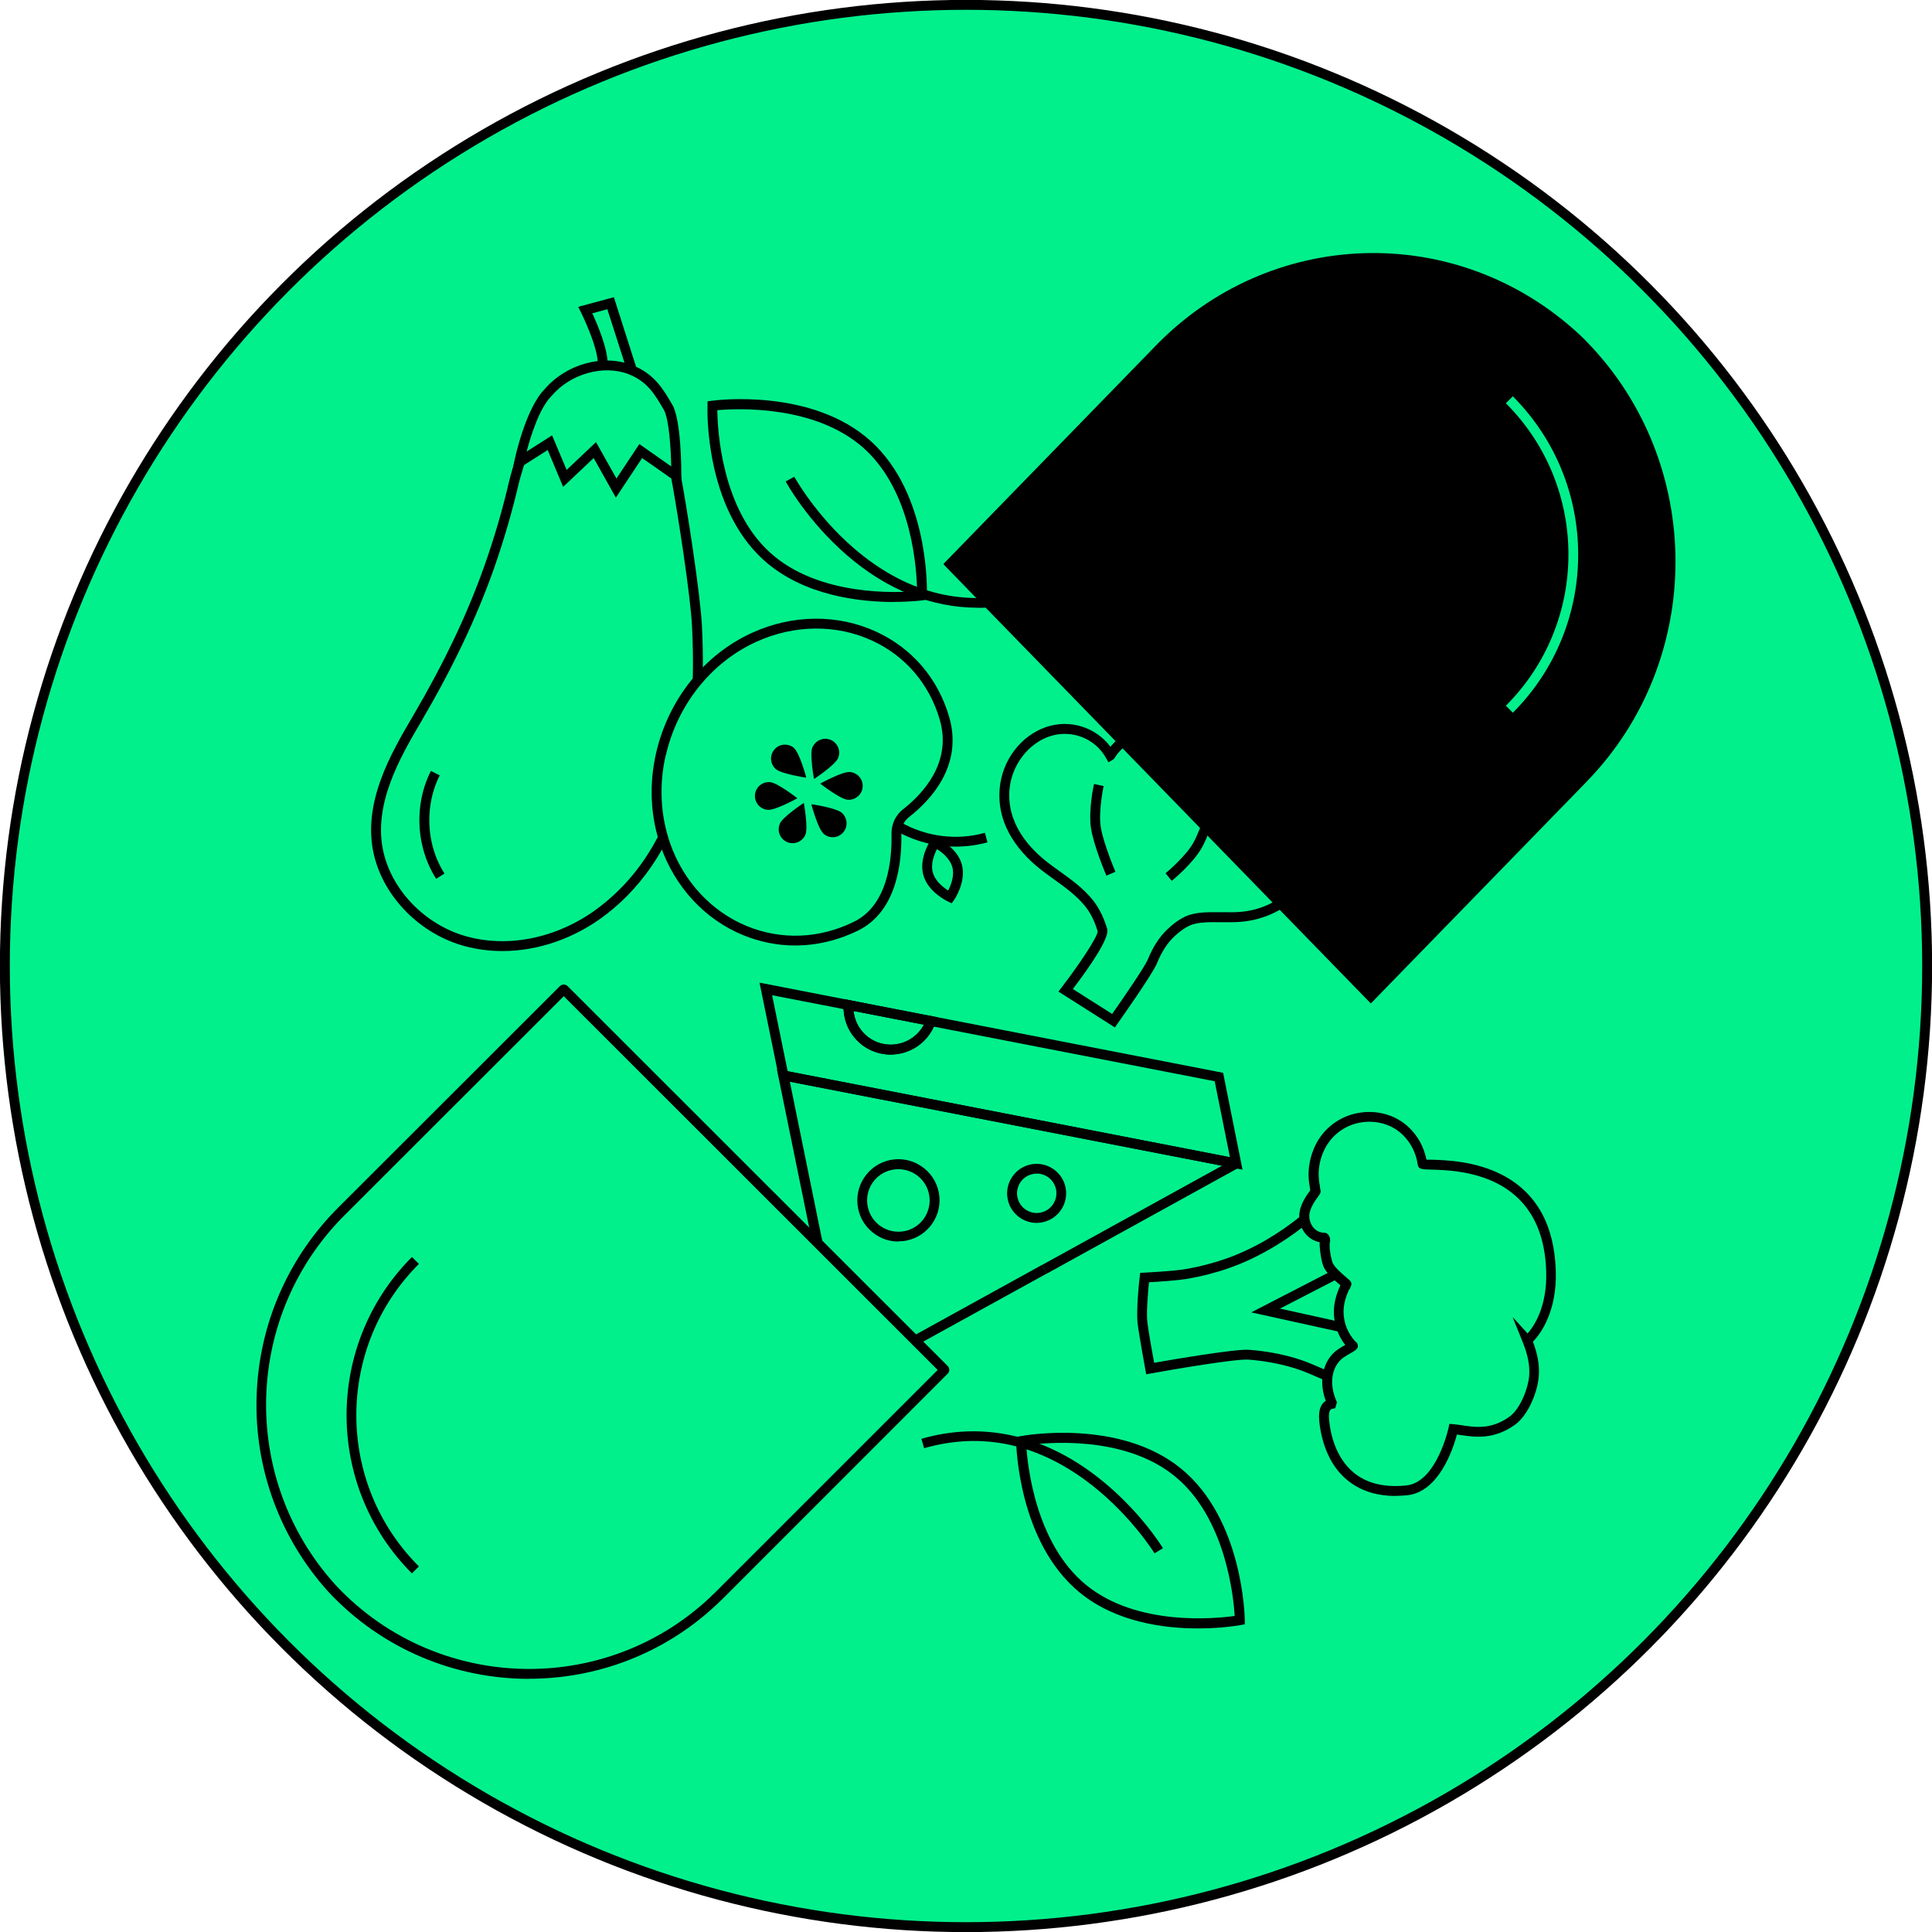 <?xml version="1.0" encoding="UTF-8"?>
<svg xmlns="http://www.w3.org/2000/svg" id="VC_CVC" data-name="VC CVC" viewBox="0 0 195 195">
  <defs>
    <style>
      .cls-1, .cls-2 {
        stroke-width: 0px;
      }

      .cls-3 {
        fill: none;
        stroke: #000;
      }

      .cls-2 {
        fill: #01f08c;
      }
    </style>
  </defs>
  <path id="Path_1872" data-name="Path 1872" class="cls-2" d="m194.51,97.5c0,53.58-43.43,97.01-97.01,97.01S.49,151.08.49,97.5,43.92.49,97.5.49s97.01,43.43,97.01,97.01"></path>
  <circle id="Ellipse_274" data-name="Ellipse 274" class="cls-3" cx="97.5" cy="97.5" r="97.01"></circle>
  <path class="cls-1" d="m144.34,52.9c4.59,4.59,4.59,12.02,0,16.61"></path>
  <path class="cls-1" d="m144.69,69.88l-.7-.7c4.39-4.39,4.39-11.52,0-15.91l.7-.7c4.77,4.77,4.77,12.54,0,17.32h0Zm-39.52,57.8l19.36-10.68.48.87-19.36,10.68-.48-.87Z"></path>
  <path class="cls-1" d="m125.41,118.06l-46.75-9.09-2-9.79,9.5,1.85-.02.43c-.09,1.69.95,3.23,2.55,3.78,1.97.67,4.12-.38,4.8-2.35l.14-.41,29.82,5.8,1.96,9.78Zm-45.91-9.94l44.64,8.68-1.54-7.67-28.34-5.51c-1.01,2.25-3.57,3.36-5.9,2.57-1.87-.64-3.15-2.37-3.22-4.34l-7.21-1.4,1.57,7.68h0Z"></path>
  <path class="cls-1" d="m84.95,139.95l-6.54-32.04.77.15,45.69,8.88-.19.98-44.96-8.74,4.32,21.19h-.03l1.65,8.06,19.51-10.76.48.87-20.7,11.41Zm.59-38.03l.19-.97,8.31,1.62-.19.97-8.32-1.62Z"></path>
  <path class="cls-1" d="m89.9,106.43h-.26c-1.26-.06-2.45-.63-3.28-1.58-.85-.94-1.28-2.18-1.21-3.44l.03-.57,9.43,1.83-.19.54c-.56,1.6-1.91,2.78-3.57,3.12-.32.06-.64.1-.96.1h0Zm-3.75-4.39c.08.79.4,1.54.94,2.14.66.75,1.6,1.2,2.6,1.25.32.02.65,0,.96-.07,1.11-.22,2.07-.94,2.6-1.94l-7.1-1.38Zm4.52,23.27c-.82,0-1.61-.24-2.29-.7-.92-.61-1.56-1.56-1.77-2.64-.45-2.24,1.01-4.44,3.25-4.89,2.24-.45,4.44,1.01,4.89,3.25.45,2.24-1.01,4.43-3.25,4.88-.27.06-.55.08-.83.08v.02Zm-3.09-3.53c.17.83.64,1.54,1.35,2.01.7.47,1.54.63,2.37.47,1.71-.34,2.81-2.01,2.47-3.72-.34-1.71-2.01-2.81-3.72-2.47-1.71.34-2.81,2-2.47,3.71,0,0,0,0,0,.01h0Zm17.05,1.65c-.59,0-1.16-.18-1.65-.5-.66-.44-1.12-1.12-1.27-1.89-.16-.78,0-1.58.44-2.24.44-.66,1.12-1.12,1.89-1.27.78-.16,1.58,0,2.24.44.66.44,1.12,1.12,1.27,1.89.32,1.62-.73,3.19-2.35,3.51-.19.04-.39.06-.58.06h.01Zm0-4.97c-.13,0-.26,0-.39.04-.52.1-.97.41-1.26.85-.29.44-.4.98-.29,1.49.11.52.41.97.85,1.26.44.29.97.4,1.49.29,1.07-.22,1.77-1.26,1.56-2.34-.19-.93-1-1.6-1.95-1.6h-.01Zm-53.94-22.47c-1.27,0-2.52-.16-3.73-.48-4.46-1.18-8.16-4.86-9.2-9.16-1.27-5.24,1.71-10.32,3.89-14.03,3.16-5.38,5.54-10.37,7.26-15.26.98-2.78,1.82-5.64,2.48-8.5.08-.34.21-.79.34-1.23.13-.42.26-.86.33-1.17l.97.23c-.08.34-.21.79-.34,1.23-.13.43-.26.86-.33,1.17-.68,2.91-1.52,5.79-2.51,8.61-1.75,4.95-4.15,9.99-7.34,15.43-2.09,3.56-4.96,8.44-3.78,13.29.96,3.95,4.37,7.34,8.49,8.43,4.39,1.16,9.38.02,13.36-3.06,6.91-5.34,9.95-14.58,9.27-28.23-.16-3.27-1.49-11.76-2.15-15.29l.98-.18c.67,3.55,2,12.11,2.17,15.42.3,6.14-.13,11.3-1.32,15.78-1.53,5.73-4.33,10.2-8.33,13.29-3.13,2.42-6.86,3.71-10.49,3.71h-.02Z"></path>
  <path class="cls-1" d="m44.02,88.7c-.27-.43-.51-.87-.72-1.34-.44-.98-.74-2.05-.88-3.15-.28-2.22.1-4.49,1.07-6.4l.89.45c-.88,1.74-1.22,3.81-.97,5.83.13,1.01.4,1.98.8,2.87.19.42.41.83.65,1.21l-.84.53Zm18.13-38.49l-2.23-3.98-3.08,2.91-1.56-3.72-3.61,2.3.24-1.15c.04-.22,1.12-5.32,3.06-7.29,2.18-2.54,5.89-3.57,8.83-2.43,2.23.86,3.14,2.43,4.02,3.94l.04.06c.9,1.55.91,6.63.91,7.2v.95l-3.96-2.77-2.64,3.98h-.02Zm-1.99-5.58l2.06,3.67,2.31-3.48,3.22,2.26c-.04-1.84-.22-4.81-.76-5.74l-.04-.06c-.83-1.43-1.61-2.78-3.52-3.52-2.52-.97-5.84-.04-7.73,2.17l-.03.03c-1.22,1.22-2.1,4.02-2.52,5.62l2.57-1.64,1.47,3.49,2.96-2.8h.01Z"></path>
  <path class="cls-1" d="m63.38,37.7l-2.08-6.49-1.52.41c.51,1.1,1.58,3.6,1.55,5.16l-.99-.02c.03-1.76-1.69-5.21-1.71-5.25l-.27-.54,3.6-.97,2.36,7.4-.95.3h.01Zm70.47,101.67c-.45-.18-.83-.35-1.18-.5-.72-.31-1.34-.58-2.29-.86-1.43-.41-2.89-.67-4.37-.78-1.22-.1-7.51.97-9.83,1.39l-.49.09-.09-.49c-.02-.13-.6-3.24-.77-4.59-.18-1.38.18-4.6.2-4.74l.05-.42.42-.02s2.92-.14,4.25-.37c1.37-.24,2.71-.59,4.02-1.05,2.55-.89,5.23-2.43,7.55-4.32l.63.77c-2.41,1.96-5.2,3.56-7.85,4.49-1.39.49-2.8.85-4.19,1.09-1.09.19-3.07.31-3.94.36-.09.91-.29,3.09-.16,4.08.13,1.01.5,3.1.68,4.05,1.84-.32,8.2-1.42,9.6-1.31,1.6.12,3.14.4,4.58.82,1.01.3,1.66.58,2.41.91.35.15.72.31,1.16.49l-.37.92h-.02Z"></path>
  <path class="cls-1" d="m140.86,150.99c-3.43,0-5.28-1.66-6.25-3.14-.54-.83-1.24-2.27-1.45-4.38v-.03c-.13-1.21.22-1.78.65-2.05-.11-.29-.19-.58-.25-.88-.17-.86-.13-1.67.11-2.42.25-.8.75-1.48,1.41-1.92.23-.16.48-.3.7-.42-.72-.92-1.12-2.05-1.15-3.22-.02-.89.2-1.83.66-2.8-.75-.64-1.47-1.31-1.71-1.91-.21-.55-.28-1.12-.35-1.66v-.07c-.03-.2-.05-.45-.03-.71-1.22-.23-2.11-1.38-2.06-2.74.03-1.04.78-2.06,1.1-2.49,0-.14-.03-.29-.06-.45-.02-.12-.04-.24-.05-.36-.06-.44-.07-.89-.03-1.33.07-.85.31-1.69.68-2.45.84-1.69,2.42-2.88,4.27-3.22,1.92-.36,3.86.19,5.19,1.49.66.64,1.16,1.42,1.47,2.28.11.3.2.62.27.94.13,0,.29,0,.44,0,1.46.04,4.49.12,7.23,1.55,3.43,1.79,5.24,5.05,5.38,9.69.12,4.02-1.49,6.3-2.31,7.13.47,1.25.66,2.3.6,3.36-.08,1.63-1.06,4.03-2.37,4.99-2.17,1.58-4.12,1.28-5.54,1.07-.12-.02-.24-.04-.36-.05-.38,1.43-1.81,5.81-5.03,6.13-.41.04-.8.06-1.18.06h.02Zm-4.08-15.6c.14.07.22.2.25.31.11.41-.2.59-.68.86-.21.12-.48.27-.71.43-.47.32-.83.81-1.02,1.4-.19.59-.21,1.24-.08,1.93.07.35.18.7.33,1.05l.07.16-.17.6-.3.06c-.11.02-.43.09-.32,1.15v.03c.2,1.91.81,3.19,1.3,3.93,1.34,2.05,3.52,2.94,6.49,2.63,3.04-.31,4.25-5.74,4.26-5.79l.09-.43.44.04c.26.02.54.06.84.11,1.32.2,2.97.45,4.81-.89,1.04-.76,1.9-2.86,1.97-4.23.05-1-.15-2-.65-3.25l-1.03-2.56,1.51,1.66c.64-.72,1.99-2.68,1.88-6.26-.3-9.97-8.84-10.21-11.64-10.28-.87-.02-1.27-.03-1.33-.52-.16-1.14-.69-2.19-1.51-2.99-1.1-1.07-2.72-1.53-4.32-1.23-1.55.28-2.87,1.28-3.57,2.69-.32.64-.52,1.36-.58,2.09-.03.33-.02.69.03,1.13,0,.1.03.21.05.32.02.15.05.31.06.48.14.27-.06.54-.18.71-.27.36-.89,1.21-.92,1.94-.03.8.49,1.68,1.41,1.75.1,0,.21,0,.31.05.31.15.43.56.37.87l-.03.13c-.02.16,0,.35,0,.49v.07c.07.51.13.98.29,1.42.18.47,1.13,1.26,1.48,1.56.29.24.51.43.38.77l-.13.33h-.04c-.4.83-.6,1.63-.58,2.38.02,1.07.44,2.09,1.16,2.88v.02Z"></path>
  <path class="cls-1" d="m135.09,134.4l-8.8-1.94,8.26-4.26.45.88-5.81,3,6.11,1.35-.21.97Zm-54.83-39.23c-1.74,0-3.48-.34-5.15-1.02-3.78-1.55-6.76-4.75-8.17-8.78-2.86-8.15,1.21-17.69,9.07-21.27,4.01-1.83,8.5-1.87,12.32-.11,3.56,1.64,6.13,4.65,7.23,8.47,1.37,4.76-1.89,8.18-3.95,9.79-.59.45-.92,1.15-.9,1.89.06,2.76-.4,7.68-4.21,9.55-2.01.99-4.12,1.48-6.23,1.48h-.01Zm2.12-31.48c-2,0-4.04.44-5.96,1.31-7.4,3.37-11.23,12.36-8.54,20.03,1.32,3.77,4.09,6.76,7.61,8.19,3.41,1.39,7.16,1.24,10.56-.43,3.32-1.63,3.72-6.11,3.66-8.64-.02-1.04.46-2.05,1.28-2.7,1.87-1.46,4.82-4.53,3.61-8.73-1.02-3.54-3.39-6.33-6.69-7.84-1.73-.8-3.62-1.2-5.53-1.2h0Z"></path>
  <path class="cls-2" d="m66.7,76.13c1.15-5.05,4.54-9.58,9.41-11.8,3.95-1.8,8.37-1.84,12.12-.11,3.5,1.61,6.02,4.56,7.1,8.32,1.33,4.63-1.85,7.96-3.87,9.53-.64.5-1.01,1.28-.99,2.09.06,2.71-.38,7.52-4.08,9.33-3.6,1.77-7.58,1.93-11.18.45-3.71-1.52-6.64-4.67-8.04-8.64-1.05-2.99-1.15-6.17-.47-9.17Z"></path>
  <path class="cls-1" d="m80.26,95.43c-1.8,0-3.58-.36-5.24-1.04-3.85-1.57-6.88-4.83-8.32-8.94-1.05-2.98-1.21-6.25-.48-9.44,1.23-5.4,4.85-9.94,9.69-12.14,4.08-1.86,8.65-1.9,12.53-.11,3.63,1.67,6.25,4.74,7.37,8.63,1.41,4.91-1.92,8.41-4.04,10.06-.53.41-.82,1.02-.8,1.68.07,2.83-.41,7.85-4.36,9.79-2.04,1-4.2,1.51-6.35,1.51Zm-13.07-19.2c-.69,3.01-.53,6.09.45,8.9,1.35,3.84,4.17,6.88,7.76,8.35,3.48,1.42,7.3,1.27,10.78-.44,3.45-1.69,3.86-6.29,3.8-8.88-.02-.97.41-1.89,1.18-2.49,1.92-1.5,4.95-4.66,3.7-9-1.04-3.61-3.47-6.46-6.83-8.01-3.62-1.67-7.89-1.62-11.7.12-4.55,2.07-7.96,6.36-9.13,11.46h-.01Z"></path>
  <path class="cls-1" d="m78.7,83.15c.3-.71,2.43-2.11,2.43-2.11,0,0,.46,2.5.16,3.21-.3.71-1.13,1.05-1.84.74-.71-.3-1.05-1.12-.74-1.83,0,0,0,0,0,0h0Zm4.42.99c-.58-.52-1.23-2.97-1.23-2.97,0,0,2.52.36,3.09.88.57.52.63,1.4.11,1.98-.51.58-1.39.63-1.97.12,0,0,0,0,0,0h0Zm-5.63-2.4c.77.06,2.99-1.17,2.99-1.17,0,0-2-1.57-2.77-1.63-.77-.06-1.45.52-1.51,1.29-.06.77.52,1.45,1.29,1.51h0Zm4.51-6.32c-.3.71.16,3.21.16,3.21,0,0,2.12-1.4,2.43-2.11.3-.71-.03-1.54-.74-1.84-.71-.3-1.53.03-1.84.74h0Zm3.78,2.5c-.77-.06-2.99,1.17-2.99,1.17,0,0,2,1.57,2.77,1.63.77.06,1.45-.52,1.51-1.29.06-.77-.52-1.45-1.29-1.51Zm-5.63-2.4c.58.52,1.23,2.97,1.23,2.97,0,0-2.52-.36-3.09-.88-.58-.52-.62-1.4-.11-1.98.51-.58,1.4-.63,1.98-.12,0,0,0,0,0,0h-.01Zm16.3,9.93c-2.1,0-4.17-.55-6.04-1.61l-.36-.2.49-.86.36.2c2.58,1.48,5.64,1.87,8.51,1.08l.26.96c-1.07.29-2.15.43-3.23.43h.01Z"></path>
  <path class="cls-2" d="m96.6,87.4c-.42-1.52-2.22-2.36-2.22-2.36,0,0-1.13,1.63-.71,3.16.42,1.53,2.22,2.36,2.22,2.36,0,0,1.13-1.63.71-3.16h0Z"></path>
  <path class="cls-1" d="m96.06,91.17l-.38-.18c-.08-.04-2.02-.95-2.49-2.68-.47-1.73.73-3.5.78-3.57l.24-.34.38.18c.08.04,2.02.95,2.49,2.68.47,1.73-.73,3.5-.78,3.57l-.24.34Zm-1.49-5.47c-.27.52-.66,1.48-.42,2.36.24.88,1.06,1.51,1.55,1.82.27-.52.66-1.48.42-2.36-.24-.88-1.06-1.51-1.55-1.82Z"></path>
  <path class="cls-2" d="m56.86,99.9l-22.18,22.17c-10.59,10.39-11.09,27.27-1.15,38.28,10.25,10.97,27.45,11.56,38.43,1.31.23-.21.45-.43.67-.64l22.68-22.69s.02-.07,0-.09l-38.35-38.34s-.07-.02-.09,0h0Z"></path>
  <path class="cls-1" d="m53.4,169.45c-7.41,0-14.8-2.95-20.24-8.77-4.89-5.39-7.49-12.46-7.26-19.73.22-7.3,3.21-14.13,8.42-19.25l22.19-22.17c.22-.21.56-.21.78,0l38.36,38.34c.21.21.22.55.01.77,0,0,0,0-.01.01l-22.69,22.7c-.22.22-.45.44-.68.65-5.33,4.98-12.12,7.44-18.89,7.44h0Zm3.5-68.9l-21.88,21.86c-10.43,10.18-10.93,26.8-1.13,37.59,5.24,5.61,12.37,8.45,19.51,8.45,6.53,0,13.07-2.37,18.21-7.17.22-.21.44-.42.65-.63l22.38-22.38-37.74-37.72Zm55.61,3.14l-5.68-3.61.33-.43c1.73-2.25,3.59-5.03,3.63-5.64-.31-1.05-.75-1.93-1.32-2.61-.87-1.05-1.96-1.84-3.12-2.67-.35-.26-.71-.51-1.05-.77-2.19-1.66-4.74-4.46-4.4-8.38.25-2.85,2.14-5.34,4.72-6.21,2.39-.8,4.99.04,6.46,2,.87-1.06,2.78-2.64,6.08-1.83,4.01.99,5.33,3.1,5.96,4.12,0,0,.01.02.02.03.86-.27,2.69-.61,4.51.12,1.9.76,3.3,2.44,4.18,4.98.8,2.33.26,5.12-1.37,7.11-1.5,1.83-3.82,2.97-6.34,3.15-.61.04-1.23.03-1.82.03h-1.16c-.36,0-1.44.03-2.12.36-.5.24-1,.61-1.54,1.12-.67.64-1.24,1.53-1.7,2.65-.44,1.09-3.63,5.6-3.99,6.11l-.27.39v-.02Zm-4.23-3.87l3.97,2.52c1.11-1.58,3.3-4.76,3.61-5.52.51-1.25,1.16-2.25,1.93-2.99.61-.59,1.2-1.01,1.79-1.3.79-.38,1.82-.45,2.53-.46h1.2c.57,0,1.17.02,1.74-.02,2.26-.15,4.31-1.17,5.64-2.79,1.42-1.73,1.89-4.14,1.2-6.15-.77-2.23-1.96-3.7-3.55-4.36-2.1-.87-4.15-.02-4.17-.01l-.37.18-.25-.33c-.09-.13-.18-.26-.26-.4-.61-.97-1.74-2.79-5.36-3.68-3.38-.83-5,1.3-5.42,1.97-.03.05-.08.14-.19.2l-.44.26-.25-.44c-1.11-1.99-3.5-2.91-5.69-2.18-2.17.73-3.84,2.93-4.05,5.35-.3,3.46,2.01,5.99,4.01,7.5.34.26.69.51,1.04.76,1.16.83,2.35,1.69,3.3,2.84.65.79,1.16,1.8,1.51,2.99.26.88-1.67,3.7-3.47,6.07h0Z"></path>
  <path class="cls-1" d="m111.67,88.38c-.05-.12-1.27-2.98-1.55-4.76-.28-1.81.27-4.38.3-4.49l.97.21s-.54,2.51-.29,4.13c.26,1.65,1.47,4.49,1.48,4.52l-.91.39Zm6.6.53l-.63-.77s1.98-1.63,2.79-3.05c.83-1.45,1.65-4.43,1.65-4.46l.96.26c-.03.13-.86,3.13-1.75,4.69-.9,1.59-2.94,3.26-3.03,3.33h.01Z"></path>
  <path class="cls-1" d="m160.17,78.86c11.92-12.25,11.92-32.1,0-44.35-.24-.25-.49-.5-.75-.74-12.35-11.47-31.31-10.88-42.97,1.33l-21.19,21.78s-.03.08,0,.11l43.05,44.24s.07.03.1,0l21.76-22.36h0Zm-69.96-18.1c-3.43,0-9.14-.62-13.15-4.25-5.94-5.38-5.67-15.16-5.65-15.58v-.42l.43-.06c.41-.06,10.12-1.3,16.06,4.08,5.94,5.38,5.67,15.16,5.65,15.58v.42l-.43.06c-.13.02-1.26.16-2.91.16h0Zm-17.81-19.36c.02,1.93.41,9.92,5.33,14.38,4.92,4.46,12.91,4.05,14.83,3.88-.02-1.94-.41-9.92-5.33-14.38-4.93-4.46-12.91-4.05-14.83-3.88Z"></path>
  <path class="cls-1" d="m98.73,61.34c-4.69,0-9.21-1.8-13.26-5.31-3.98-3.45-6.09-7.28-6.17-7.44l.87-.47s2.12,3.85,5.97,7.18c5.12,4.43,10.75,5.96,16.74,4.56l.23.97c-1.47.34-2.93.52-4.38.52h0Zm22.19,103.02c-3.45,0-8.29-.63-11.94-3.62-6.2-5.08-6.41-14.86-6.42-15.28v-.42l.41-.08c.41-.08,10.04-1.8,16.25,3.28,6.21,5.08,6.41,14.86,6.42,15.28v.42l-.41.08c-.17.03-1.9.34-4.31.34h0Zm-17.34-18.49c.12,1.93.9,9.89,6.03,14.09,5.13,4.21,13.09,3.41,15.01,3.14-.12-1.93-.9-9.89-6.03-14.09-5.14-4.21-13.09-3.41-15.01-3.14h0Z"></path>
  <path class="cls-1" d="m116.53,156.78s-2.31-3.74-6.32-6.88c-5.33-4.17-11.04-5.42-16.94-3.73l-.27-.95c6.15-1.77,12.33-.41,17.85,3.92,4.15,3.25,6.44,6.97,6.53,7.12l-.85.52Z"></path>
  <path class="cls-2" d="m152.69,71.93l-.7-.7c8.42-8.42,8.42-22.11,0-30.53l.7-.7c8.8,8.81,8.8,23.13,0,31.94h0Z"></path>
  <path class="cls-1" d="m41.58,158.81c-8.8-8.81-8.8-23.13,0-31.94l.7.7c-8.42,8.42-8.42,22.12,0,30.53l-.7.7h0Z"></path>
</svg>
